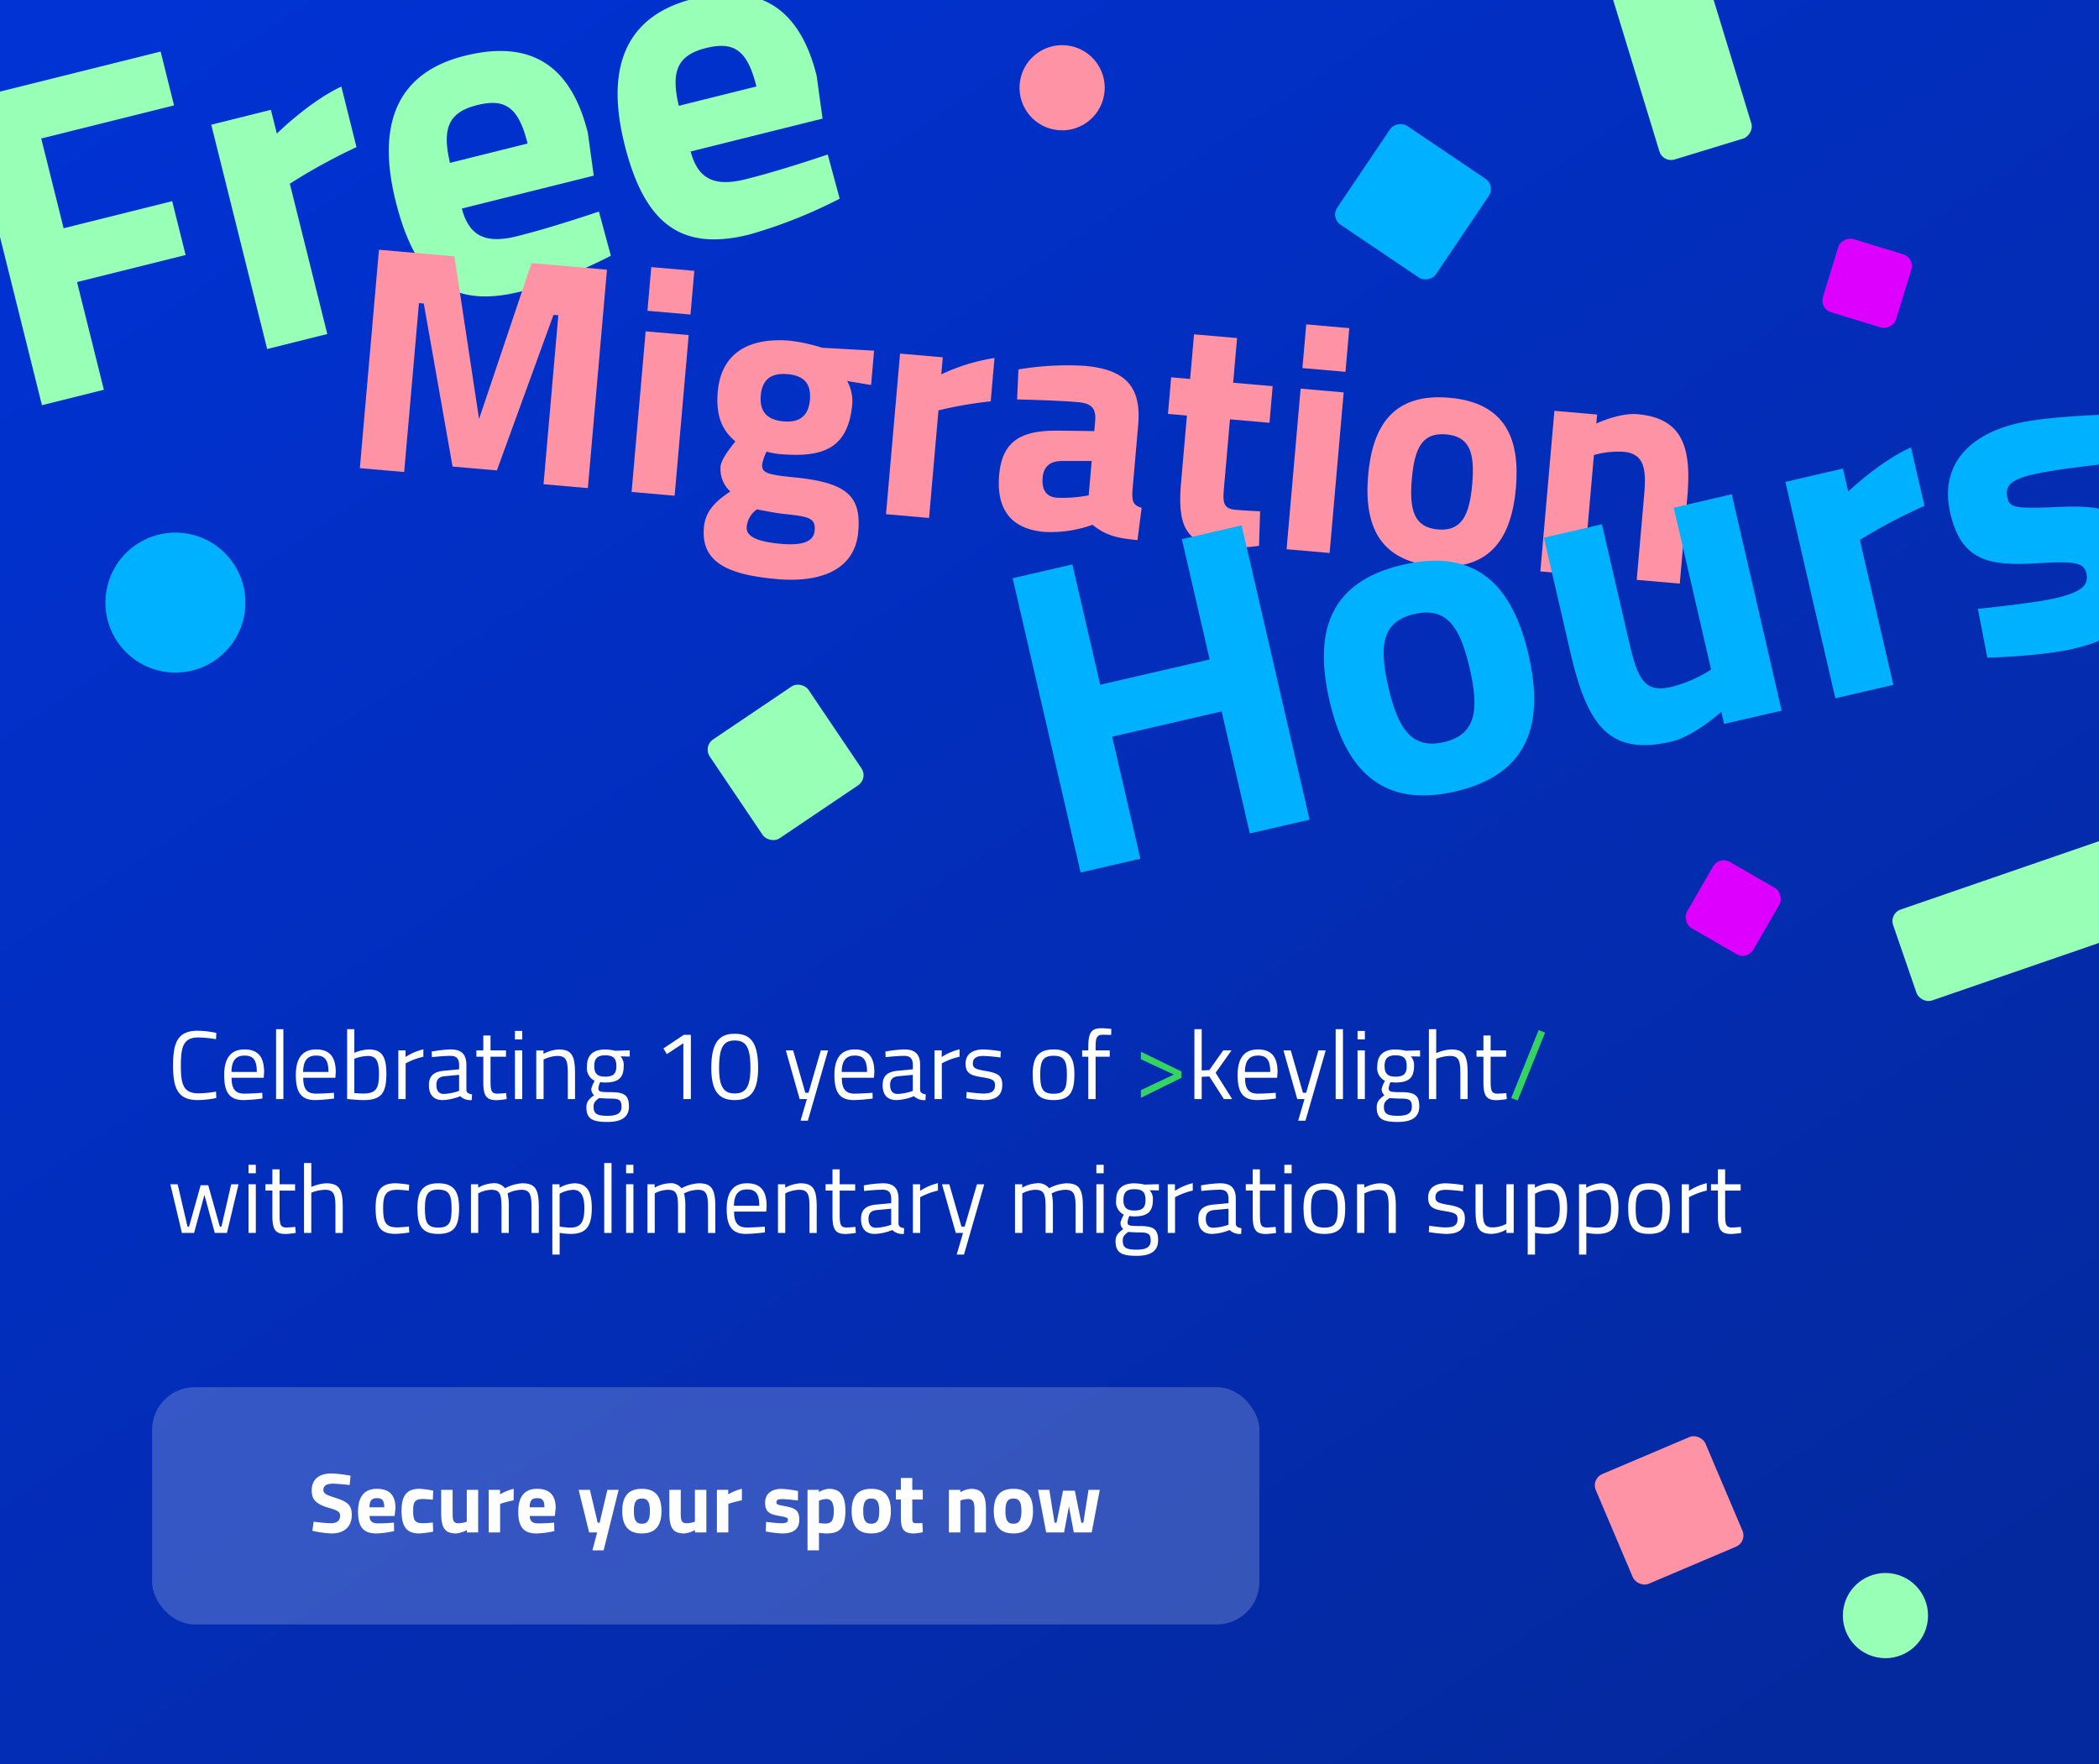 <svg xmlns="http://www.w3.org/2000/svg" xmlns:xlink="http://www.w3.org/1999/xlink" width="345" height="290" viewBox="0 0 345 290">
  <rect x="0" y="0" width="345" height="290" fill="#333333" stroke="none"/>
  <defs>
    <linearGradient id="linear-gradient" x1="0.054" y1="0.036" x2="0.812" y2="0.99" gradientUnits="objectBoundingBox">
      <stop offset="0" stop-color="#0132d3"/>
      <stop offset="1" stop-color="#04299f"/>
    </linearGradient>
    <clipPath id="clip-path">
      <rect id="Rechteck_160913" data-name="Rechteck 160913" width="129.532" height="12.634" transform="translate(0 0)" fill="#fff"/>
    </clipPath>
    <clipPath id="clip-path-2">
      <rect id="Rechteck_160916" data-name="Rechteck 160916" width="258.206" height="37.414" transform="translate(0 0)" fill="#fff"/>
    </clipPath>
    <clipPath id="clip-Company_2">
      <rect width="345" height="290"/>
    </clipPath>
  </defs>
  <g id="Company_2" data-name="Company – 2" clip-path="url(#clip-Company_2)">
    <rect width="345" height="290" fill="url(#linear-gradient)"/>
    <rect id="Rechteck_160809" data-name="Rechteck 160809" width="182" height="39" rx="7" transform="translate(25 228)" fill="#fff" opacity="0.2"/>
    <rect id="Rechteck_160753" data-name="Rechteck 160753" width="52.558" height="15.802" rx="2" transform="matrix(-0.292, -0.956, 0.956, -0.292, 273.333, 26.799)" fill="#98ffb7"/>
    <rect id="Rechteck_160760" data-name="Rechteck 160760" width="19.58" height="19.58" rx="2" transform="matrix(0.559, -0.829, 0.829, 0.559, 218.661, 35.805)" fill="#00b1ff"/>
    <rect id="Rechteck_160900" data-name="Rechteck 160900" width="12.58" height="12.58" rx="2" transform="translate(299.036 50.738) rotate(-73)" fill="#d0f"/>
    <rect id="Rechteck_160901" data-name="Rechteck 160901" width="12.58" height="12.58" rx="2" transform="translate(287.183 157.84) rotate(-150)" fill="#d0f"/>
    <rect id="Rechteck_160756" data-name="Rechteck 160756" width="19.58" height="19.58" rx="2" transform="translate(115.531 122.668) rotate(-34)" fill="#98ffb7"/>
    <circle id="Ellipse_3129" data-name="Ellipse 3129" cx="11.5" cy="11.5" r="11.5" transform="matrix(0.985, 0.174, -0.174, 0.985, 19.503, 85.717)" fill="#00b1ff"/>
    <circle id="Ellipse_6091" data-name="Ellipse 6091" cx="7" cy="7" r="7" transform="translate(304.507 257.242) rotate(12)" fill="#98ffb7"/>
    <circle id="Ellipse_6092" data-name="Ellipse 6092" cx="7" cy="7" r="7" transform="matrix(0.985, 0.174, -0.174, 0.985, 168.898, 6.309)" fill="#ff93a6"/>
    <rect id="Rechteck_160899" data-name="Rechteck 160899" width="52.558" height="15.802" rx="2" transform="matrix(0.946, -0.326, 0.326, 0.946, 310.508, 150.146)" fill="#98ffb7"/>
    <rect id="Rechteck_160810" data-name="Rechteck 160810" width="19.58" height="19.58" rx="2" transform="translate(261.508 243.066) rotate(-23)" fill="#ff93a6"/>
    <g id="Gruppe_167505" data-name="Gruppe 167505" transform="translate(51.234 242.184)">
      <g id="Gruppe_167505-2" data-name="Gruppe 167505" clip-path="url(#clip-path)">
        <path id="Pfad_101115" data-name="Pfad 101115" d="M6.233,1.9S4.258,1.68,3.446,1.68c-1.037,0-1.527.379-1.527,1.009,0,.6.378.813,1.975,1.317,2.059.659,2.69,1.233,2.69,2.816,0,2.072-1.415,3.039-3.292,3.039a17.715,17.715,0,0,1-3.18-.435l.2-1.5s1.877.252,2.872.252c1.036,0,1.484-.49,1.484-1.232,0-.589-.336-.855-1.709-1.247C.812,5.085,0,4.356,0,2.83,0,.854,1.316,0,3.25,0A19.882,19.882,0,0,1,6.387.378Z" fill="#fff"/>
        <path id="Pfad_101116" data-name="Pfad 101116" d="M13.514,8.082l.028,1.387a14.829,14.829,0,0,1-2.914.392c-2.116,0-3.013-1.05-3.013-3.571,0-2.494,1.052-3.768,3.1-3.768s3.054,1.051,3.054,3.166l-.141,1.3H9.507c.014.839.406,1.218,1.415,1.218,1.149,0,2.592-.127,2.592-.127m-1.6-2.52c0-1.135-.322-1.5-1.2-1.5s-1.2.434-1.219,1.5Z" fill="#fff"/>
        <path id="Pfad_101117" data-name="Pfad 101117" d="M19.967,2.83l-.056,1.484S18.8,4.2,18.272,4.2c-1.345,0-1.6.519-1.6,1.919,0,1.569.267,2.059,1.611,2.059.533,0,1.625-.112,1.625-.112l.056,1.5a16.527,16.527,0,0,1-2.283.294c-2.087,0-2.914-1.107-2.914-3.74,0-2.479.869-3.6,2.956-3.6a14.31,14.31,0,0,1,2.241.309" fill="#fff"/>
        <path id="Pfad_101118" data-name="Pfad 101118" d="M27.36,2.69v7H25.5V9.3a4.62,4.62,0,0,1-1.751.56c-2.045,0-2.466-1.134-2.466-3.5V2.69h1.877v3.7c0,1.246.057,1.793.981,1.793a4.178,4.178,0,0,0,1.345-.252V2.69Z" fill="#fff"/>
        <path id="Pfad_101119" data-name="Pfad 101119" d="M29.092,2.69h1.863v.742a8.493,8.493,0,0,1,2.241-.91V4.413A17.391,17.391,0,0,0,30.969,5V9.693H29.092Z" fill="#fff"/>
        <path id="Pfad_101120" data-name="Pfad 101120" d="M39.847,8.082l.028,1.387a14.829,14.829,0,0,1-2.914.392c-2.114,0-3.011-1.05-3.011-3.571,0-2.494,1.05-3.768,3.095-3.768S40.1,3.573,40.1,5.688l-.141,1.3H35.84c.014.839.408,1.218,1.416,1.218,1.148,0,2.591-.127,2.591-.127m-1.6-2.52c0-1.135-.321-1.5-1.205-1.5s-1.2.434-1.218,1.5Z" fill="#fff"/>
        <path id="Pfad_101121" data-name="Pfad 101121" d="M45.725,2.69,47,8.1h.323L48.6,2.69h1.848L47.98,12.635H46.145l.77-2.942H45.6l-1.723-7Z" fill="#fff"/>
        <path id="Pfad_101122" data-name="Pfad 101122" d="M57.487,6.178c0,2.157-.785,3.683-3.222,3.683s-3.222-1.526-3.222-3.683.785-3.656,3.222-3.656,3.222,1.5,3.222,3.656m-1.9,0c0-1.359-.28-2.06-1.318-2.06s-1.316.7-1.316,2.06.28,2.086,1.316,2.086,1.318-.728,1.318-2.086" fill="#fff"/>
        <path id="Pfad_101123" data-name="Pfad 101123" d="M64.865,2.69v7H63V9.3a4.62,4.62,0,0,1-1.751.56c-2.045,0-2.466-1.134-2.466-3.5V2.69h1.877v3.7c0,1.246.057,1.793.981,1.793a4.178,4.178,0,0,0,1.345-.252V2.69Z" fill="#fff"/>
        <path id="Pfad_101124" data-name="Pfad 101124" d="M66.6,2.69h1.863v.742a8.493,8.493,0,0,1,2.241-.91V4.413A17.391,17.391,0,0,0,68.475,5V9.693H66.6Z" fill="#fff"/>
        <path id="Pfad_101125" data-name="Pfad 101125" d="M79.915,4.441s-1.737-.224-2.55-.224-.98.182-.98.56c0,.322.266.393,1.554.631,1.625.294,2.2.77,2.2,2.184,0,1.64-1.065,2.269-2.816,2.269a17.542,17.542,0,0,1-2.689-.336l.056-1.569s1.737.225,2.452.225c.9,0,1.134-.183,1.134-.547,0-.307-.154-.448-1.443-.658-1.513-.252-2.311-.616-2.311-2.157,0-1.625,1.233-2.283,2.7-2.283a18,18,0,0,1,2.717.35Z" fill="#fff"/>
        <path id="Pfad_101126" data-name="Pfad 101126" d="M81.494,2.689h1.862v.378a3.972,3.972,0,0,1,1.6-.546c1.85,0,2.76,1.009,2.76,3.614,0,2.983-1.036,3.725-3.18,3.725a8.149,8.149,0,0,1-1.162-.112v2.886H81.494Zm1.877,1.793V8.151a10.032,10.032,0,0,0,1.022.084c1.121,0,1.415-.616,1.415-2.1,0-1.415-.476-1.933-1.218-1.933a3.624,3.624,0,0,0-1.219.28" fill="#fff"/>
        <path id="Pfad_101127" data-name="Pfad 101127" d="M95.189,6.178c0,2.157-.785,3.683-3.221,3.683s-3.222-1.526-3.222-3.683.784-3.656,3.222-3.656,3.221,1.5,3.221,3.656m-1.905,0c0-1.359-.28-2.06-1.316-2.06s-1.318.7-1.318,2.06.28,2.086,1.318,2.086,1.316-.728,1.316-2.086" fill="#fff"/>
        <path id="Pfad_101128" data-name="Pfad 101128" d="M98.714,4.286V7.158c0,.7,0,1.022.588,1.022.392,0,1.065-.028,1.065-.028l.084,1.5a9.138,9.138,0,0,1-1.428.21c-1.7,0-2.186-.645-2.186-2.661V4.286h-.826v-1.6h.826V.742h1.877V2.689h1.723v1.6Z" fill="#fff"/>
        <path id="Pfad_101129" data-name="Pfad 101129" d="M104.733,9.693v-7H106.6v.392a4.238,4.238,0,0,1,1.751-.56c1.961,0,2.465,1.232,2.465,3.376v3.8h-1.877V5.953c0-1.064-.14-1.751-1.051-1.751a3.823,3.823,0,0,0-1.274.252V9.693Z" fill="#fff"/>
        <path id="Pfad_101130" data-name="Pfad 101130" d="M118.554,6.178c0,2.157-.784,3.683-3.221,3.683s-3.222-1.526-3.222-3.683.784-3.656,3.222-3.656,3.221,1.5,3.221,3.656m-1.9,0c0-1.359-.279-2.06-1.316-2.06s-1.317.7-1.317,2.06.28,2.086,1.317,2.086,1.316-.728,1.316-2.086" fill="#fff"/>
        <path id="Pfad_101131" data-name="Pfad 101131" d="M121.24,2.69l.854,5.407h.336l1.065-5.266h1.933L126.493,8.1h.336l.854-5.407h1.849l-1.33,7h-2.941l-.8-4.285-.8,4.285h-2.942l-1.331-7Z" fill="#fff"/>
      </g>
    </g>
    <g id="Gruppe_167510" data-name="Gruppe 167510" transform="translate(28 169)">
      <g id="Gruppe_167507" data-name="Gruppe 167507">
        <g id="Gruppe_167506" data-name="Gruppe 167506" clip-path="url(#clip-path-2)">
          <path id="Pfad_101132" data-name="Pfad 101132" d="M7.555,11.477a16.674,16.674,0,0,1-3.057.336C1.184,11.813.448,9.8.448,6.147.448,2.4,1.168.416,4.5.416A16.27,16.27,0,0,1,7.555.768L7.507,1.809a19.74,19.74,0,0,0-2.881-.288c-2.465,0-2.9,1.473-2.9,4.626,0,3.089.4,4.561,2.929,4.561a17.519,17.519,0,0,0,2.849-.288Z" fill="#fff"/>
          <path id="Pfad_101133" data-name="Pfad 101133" d="M15.106,10.613l.032.944a27.9,27.9,0,0,1-3.121.256c-2.385,0-3.169-1.393-3.169-4.113,0-3.042,1.312-4.21,3.345-4.21,2.129,0,3.217,1.12,3.217,3.745l-.064.912H10.064c0,1.713.528,2.609,2.1,2.609,1.2,0,2.945-.143,2.945-.143m-.9-3.426C14.21,5.2,13.6,4.5,12.193,4.5c-1.36,0-2.129.752-2.145,2.689Z" fill="#fff"/>
          <rect id="Rechteck_160914" data-name="Rechteck 160914" width="1.201" height="11.492" transform="translate(17.376 0.161)" fill="#fff"/>
          <path id="Pfad_101134" data-name="Pfad 101134" d="M26.882,10.613l.032.944a27.9,27.9,0,0,1-3.121.256c-2.385,0-3.169-1.393-3.169-4.113,0-3.042,1.312-4.21,3.345-4.21,2.129,0,3.217,1.12,3.217,3.745l-.064.912H21.84c0,1.713.528,2.609,2.1,2.609,1.2,0,2.945-.143,2.945-.143m-.9-3.426c0-1.984-.608-2.689-2.017-2.689-1.36,0-2.129.752-2.145,2.689Z" fill="#fff"/>
          <path id="Pfad_101135" data-name="Pfad 101135" d="M35.506,7.523c0,3.186-.864,4.29-3.777,4.29-.96,0-2.673-.176-2.673-.176V.161H30.24V4.049a6.615,6.615,0,0,1,2.353-.559c2.177,0,2.913,1.152,2.913,4.033m-1.216,0c0-2.064-.417-2.961-1.825-2.961a6.723,6.723,0,0,0-2.225.464v5.635s1.041.08,1.473.08c2.193,0,2.577-.977,2.577-3.218" fill="#fff"/>
          <path id="Pfad_101136" data-name="Pfad 101136" d="M37.472,3.649h1.185V4.737a9.045,9.045,0,0,1,2.929-1.265V4.689a11.631,11.631,0,0,0-2.913,1.089v5.874h-1.2Z" fill="#fff"/>
          <path id="Pfad_101137" data-name="Pfad 101137" d="M48.657,10.164c.033.464.416.64.929.705l-.048.944a2.445,2.445,0,0,1-1.9-.641,8.176,8.176,0,0,1-2.881.641c-1.457,0-2.257-.832-2.257-2.449,0-1.536.8-2.209,2.449-2.369l2.513-.241V6.067c0-1.121-.48-1.521-1.441-1.521-1.12,0-3.025.208-3.025.208l-.048-.913A19.451,19.451,0,0,1,46.08,3.49c1.809,0,2.577.832,2.577,2.577ZM45.088,7.891c-.977.1-1.361.561-1.361,1.44,0,.929.4,1.473,1.217,1.473a8.481,8.481,0,0,0,2.513-.5V7.667Z" fill="#fff"/>
          <path id="Pfad_101138" data-name="Pfad 101138" d="M52.624,4.69V8.515c0,1.745.112,2.241,1.153,2.241.448,0,1.424-.095,1.424-.095l.08.992a14,14,0,0,1-1.633.176C52,11.829,51.44,11.2,51.44,8.9V4.69H50.3V3.65H51.44V1.2h1.184V3.65h2.545V4.69Z" fill="#fff"/>
          <path id="Pfad_101139" data-name="Pfad 101139" d="M56.639.449h1.2V1.842h-1.2Zm0,3.2h1.2v8h-1.2Z" fill="#fff"/>
          <path id="Pfad_101140" data-name="Pfad 101140" d="M60.143,11.652v-8h1.185v.56a6.077,6.077,0,0,1,2.481-.72c2.209,0,2.705,1.088,2.705,3.937v4.226H65.329V7.459c0-2.114-.24-2.9-1.728-2.9a5.478,5.478,0,0,0-2.257.592v6.5Z" fill="#fff"/>
          <path id="Pfad_101141" data-name="Pfad 101141" d="M68.383,13c0-.929.432-1.361,1.264-1.986a1.3,1.3,0,0,1-.448-1.1,5.154,5.154,0,0,1,.544-1.264,2.324,2.324,0,0,1-1.264-2.417c0-1.969,1.216-2.737,2.993-2.737a8.3,8.3,0,0,1,1.665.208l2.369-.065V4.658l-1.521-.032a2.081,2.081,0,0,1,.528,1.6c0,2.08-1.04,2.7-3.089,2.7a6.746,6.746,0,0,1-.784-.064,4.762,4.762,0,0,0-.288.912c0,.64.128.736,1.937.736,2.273,0,3.088.448,3.088,2.354,0,1.808-1.3,2.545-3.553,2.545-2.529,0-3.441-.561-3.441-2.417m2.081-1.505c-.672.5-.9.784-.9,1.408,0,1.1.465,1.505,2.273,1.505,1.6,0,2.321-.432,2.321-1.489,0-1.216-.512-1.344-1.969-1.344-.56,0-1.728-.08-1.728-.08m2.849-5.266c0-1.265-.5-1.761-1.841-1.761-1.248,0-1.793.5-1.793,1.761s.545,1.744,1.793,1.744c1.344,0,1.841-.48,1.841-1.744" fill="#fff"/>
          <path id="Pfad_101142" data-name="Pfad 101142" d="M84.4,1.088h1.152V11.652H84.32V2.465L81.6,4.258l-.56-.929Z" fill="#fff"/>
          <path id="Pfad_101143" data-name="Pfad 101143" d="M96.609,6.53c0,4.05-1.424,5.283-3.841,5.283s-3.858-1.2-3.858-5.267c0-4.354,1.409-5.634,3.842-5.634,2.5,0,3.857,1.265,3.857,5.618m-6.418.016c0,3.313.913,4.178,2.577,4.178s2.577-.88,2.577-4.194c0-3.553-.816-4.513-2.577-4.513-1.729,0-2.577.928-2.577,4.529" fill="#fff"/>
          <path id="Pfad_101144" data-name="Pfad 101144" d="M102.366,3.649l2,6.963h.528l2.017-6.963h1.2l-3.33,11.557h-1.2l1.04-3.554h-1.185l-2.272-8Z" fill="#fff"/>
          <path id="Pfad_101145" data-name="Pfad 101145" d="M115.408,10.613l.032.944a27.9,27.9,0,0,1-3.121.256c-2.385,0-3.169-1.393-3.169-4.113,0-3.042,1.312-4.21,3.345-4.21,2.129,0,3.217,1.12,3.217,3.745l-.064.912h-5.282c0,1.713.528,2.609,2.1,2.609,1.2,0,2.945-.143,2.945-.143m-.9-3.426c0-1.984-.608-2.689-2.017-2.689-1.36,0-2.129.752-2.145,2.689Z" fill="#fff"/>
          <path id="Pfad_101146" data-name="Pfad 101146" d="M123.232,10.164c.033.464.416.64.929.705l-.048.944a2.445,2.445,0,0,1-1.9-.641,8.176,8.176,0,0,1-2.881.641c-1.457,0-2.257-.832-2.257-2.449,0-1.536.8-2.209,2.449-2.369l2.513-.241V6.067c0-1.121-.48-1.521-1.441-1.521-1.12,0-3.025.208-3.025.208l-.048-.913a19.451,19.451,0,0,1,3.137-.351c1.809,0,2.577.832,2.577,2.577Zm-3.569-2.273c-.977.1-1.361.561-1.361,1.44,0,.929.4,1.473,1.217,1.473a8.481,8.481,0,0,0,2.513-.5V7.667Z" fill="#fff"/>
          <path id="Pfad_101147" data-name="Pfad 101147" d="M125.6,3.649h1.185V4.737a9.045,9.045,0,0,1,2.929-1.265V4.689A11.631,11.631,0,0,0,126.8,5.778v5.874h-1.2Z" fill="#fff"/>
          <path id="Pfad_101148" data-name="Pfad 101148" d="M136.448,4.817a26.193,26.193,0,0,0-2.8-.256c-.993,0-1.745.273-1.745,1.217,0,.752.384.96,2.081,1.248,2,.336,2.753.736,2.753,2.289,0,1.873-1.184,2.5-3.1,2.5a22.515,22.515,0,0,1-2.817-.305l.064-1.04a26.515,26.515,0,0,0,2.641.273c1.313,0,2.017-.288,2.017-1.377,0-.832-.416-1.04-2.161-1.313-1.809-.288-2.674-.624-2.674-2.224,0-1.761,1.425-2.337,2.882-2.337a20.48,20.48,0,0,1,2.9.3Z" fill="#fff"/>
          <path id="Pfad_101149" data-name="Pfad 101149" d="M148.592,7.555c0,2.913-.72,4.258-3.425,4.258-2.689,0-3.425-1.345-3.425-4.258,0-2.753.9-4.065,3.425-4.065,2.545,0,3.425,1.312,3.425,4.065m-1.232,0c0-2.225-.48-3.025-2.193-3.025-1.7,0-2.193.8-2.193,3.025,0,2.272.3,3.218,2.193,3.218,1.9,0,2.193-.946,2.193-3.218" fill="#fff"/>
          <path id="Pfad_101150" data-name="Pfad 101150" d="M152.078,11.652h-1.2V4.689h-1.009V3.649h1.009V2.928c0-2.3.593-2.928,2.161-2.928.544,0,1.616.111,1.616.111l-.015.993s-.9-.032-1.377-.032c-.9,0-1.185.384-1.185,1.873v.7H154.4v1.04h-2.321Z" fill="#fff"/>
          <path id="Pfad_101151" data-name="Pfad 101151" d="M159.518,5.106V3.858l6.659,3.249V8.164l-6.659,3.281V10.18l5.427-2.56Z" fill="#33d463"/>
          <path id="Pfad_101152" data-name="Pfad 101152" d="M168.317,11.652V.16h1.2V6.946l1.248-.064,2.289-3.233h1.361l-2.609,3.682,2.721,4.321h-1.36l-2.385-3.714-1.265.049v3.665Z" fill="#fff"/>
          <path id="Pfad_101153" data-name="Pfad 101153" d="M181.68,10.613l.032.944a27.9,27.9,0,0,1-3.121.256c-2.385,0-3.169-1.393-3.169-4.113,0-3.042,1.312-4.21,3.344-4.21,2.129,0,3.218,1.12,3.218,3.745l-.064.912h-5.282c0,1.713.528,2.609,2.1,2.609,1.2,0,2.945-.143,2.945-.143m-.9-3.426c0-1.984-.608-2.689-2.018-2.689-1.36,0-2.128.752-2.144,2.689Z" fill="#fff"/>
          <path id="Pfad_101154" data-name="Pfad 101154" d="M184.157,3.649l2,6.963h.528L188.7,3.649h1.2l-3.33,11.557h-1.2l1.04-3.554h-1.185l-2.272-8Z" fill="#fff"/>
          <rect id="Rechteck_160915" data-name="Rechteck 160915" width="1.201" height="11.492" transform="translate(191.533 0.161)" fill="#fff"/>
          <path id="Pfad_101155" data-name="Pfad 101155" d="M195.133.449h1.2V1.842h-1.2Zm0,3.2h1.2v8h-1.2Z" fill="#fff"/>
          <path id="Pfad_101156" data-name="Pfad 101156" d="M198.285,13c0-.929.432-1.361,1.265-1.986a1.3,1.3,0,0,1-.448-1.1,5.154,5.154,0,0,1,.544-1.264,2.325,2.325,0,0,1-1.265-2.417c0-1.969,1.217-2.737,2.993-2.737a8.283,8.283,0,0,1,1.665.208l2.369-.065V4.658l-1.521-.032a2.078,2.078,0,0,1,.528,1.6c0,2.08-1.04,2.7-3.089,2.7a6.745,6.745,0,0,1-.784-.064,4.762,4.762,0,0,0-.288.912c0,.64.128.736,1.937.736,2.273,0,3.088.448,3.088,2.354,0,1.808-1.3,2.545-3.552,2.545-2.53,0-3.442-.561-3.442-2.417m2.081-1.505c-.672.5-.9.784-.9,1.408,0,1.1.464,1.505,2.272,1.505,1.6,0,2.322-.432,2.322-1.489,0-1.216-.513-1.344-1.969-1.344-.561,0-1.729-.08-1.729-.08m2.849-5.266c0-1.265-.5-1.761-1.841-1.761-1.248,0-1.793.5-1.793,1.761s.545,1.744,1.793,1.744c1.345,0,1.841-.48,1.841-1.744" fill="#fff"/>
          <path id="Pfad_101157" data-name="Pfad 101157" d="M206.86,11.652V.16h1.2V4.1a6.764,6.764,0,0,1,2.465-.608c2.192,0,2.705,1.088,2.705,3.937v4.226h-1.2V7.459c0-2.114-.24-2.9-1.713-2.9a6.57,6.57,0,0,0-2.257.481v6.61Z" fill="#fff"/>
          <path id="Pfad_101158" data-name="Pfad 101158" d="M217.005,4.69V8.515c0,1.745.112,2.241,1.153,2.241.448,0,1.424-.095,1.424-.095l.08.992a14,14,0,0,1-1.633.176c-1.648,0-2.208-.624-2.208-2.929V4.69h-1.136V3.65h1.136V1.2h1.184V3.65h2.546V4.69Z" fill="#fff"/>
          <path id="Pfad_101159" data-name="Pfad 101159" d="M224.895.319l1.072.4-4.513,11.157-1.073-.384Z" fill="#33d463"/>
        </g>
      </g>
      <path id="Pfad_101160" data-name="Pfad 101160" d="M10,25.649,8.4,32.612H8.132l-1.905-6.8H4.977l-1.9,6.8H2.818L1.2,25.649H0l1.9,8h2l1.7-6.259,1.7,6.259h2l1.906-8Z" fill="#fff"/>
      <path id="Pfad_101161" data-name="Pfad 101161" d="M12.848,22.448h1.2v1.393h-1.2Zm0,3.2h1.2v8h-1.2Z" fill="#fff"/>
      <g id="Gruppe_167509" data-name="Gruppe 167509">
        <g id="Gruppe_167508" data-name="Gruppe 167508" clip-path="url(#clip-path-2)">
          <path id="Pfad_101162" data-name="Pfad 101162" d="M17.953,26.689v3.825c0,1.745.112,2.241,1.153,2.241.448,0,1.424-.1,1.424-.1l.08.992a14,14,0,0,1-1.633.176c-1.648,0-2.208-.624-2.208-2.929v-4.21H15.632v-1.04h1.137V23.2h1.184v2.449H20.5v1.04Z" fill="#fff"/>
          <path id="Pfad_101163" data-name="Pfad 101163" d="M21.968,33.652V22.16h1.2V26.1a6.764,6.764,0,0,1,2.465-.608c2.192,0,2.7,1.088,2.7,3.937v4.226h-1.2V29.459c0-2.114-.24-2.9-1.712-2.9a6.57,6.57,0,0,0-2.257.481v6.61Z" fill="#fff"/>
          <path id="Pfad_101164" data-name="Pfad 101164" d="M39.25,25.729,39.2,26.7s-1.281-.144-1.889-.144c-1.841,0-2.337.8-2.337,2.945,0,2.369.368,3.234,2.353,3.234.609,0,1.889-.145,1.889-.145l.048.992a21.171,21.171,0,0,1-2.225.225c-2.545,0-3.3-1.169-3.3-4.306,0-2.9.944-4.017,3.329-4.017a18.6,18.6,0,0,1,2.177.24" fill="#fff"/>
          <path id="Pfad_101165" data-name="Pfad 101165" d="M47.458,29.554c0,2.913-.72,4.258-3.425,4.258-2.689,0-3.425-1.345-3.425-4.258,0-2.753.9-4.065,3.425-4.065,2.545,0,3.425,1.312,3.425,4.065m-1.232,0c0-2.225-.48-3.025-2.193-3.025-1.7,0-2.193.8-2.193,3.025,0,2.272.3,3.218,2.193,3.218,1.9,0,2.193-.946,2.193-3.218" fill="#fff"/>
          <path id="Pfad_101166" data-name="Pfad 101166" d="M49.407,33.652v-8h1.185v.56a5.37,5.37,0,0,1,2.336-.72,2.261,2.261,0,0,1,2.082.816,6.658,6.658,0,0,1,2.849-.816c2.176,0,2.7,1.04,2.7,3.937v4.226h-1.2V29.459c0-2.114-.24-2.9-1.681-2.9a5.29,5.29,0,0,0-2.256.592,9.087,9.087,0,0,1,.208,2.337v4.162h-1.2v-4.13c0-2.209-.224-2.961-1.68-2.961a4.786,4.786,0,0,0-2.145.592v6.5Z" fill="#fff"/>
          <path id="Pfad_101167" data-name="Pfad 101167" d="M62.783,25.649h1.185v.576a5.442,5.442,0,0,1,2.4-.736c2.017,0,2.9,1.233,2.9,4.066,0,3.137-1.024,4.257-3.49,4.257a10.53,10.53,0,0,1-1.792-.175v3.569h-1.2Zm1.2,1.553V32.6a12.008,12.008,0,0,0,1.729.176c1.76,0,2.336-.913,2.336-3.217,0-2.194-.688-2.994-1.856-2.994a5.213,5.213,0,0,0-2.209.641" fill="#fff"/>
          <rect id="Rechteck_160917" data-name="Rechteck 160917" width="1.201" height="11.492" transform="translate(71.312 22.16)" fill="#fff"/>
          <path id="Pfad_101168" data-name="Pfad 101168" d="M74.911,22.448h1.2v1.393h-1.2Zm0,3.2h1.2v8h-1.2Z" fill="#fff"/>
          <path id="Pfad_101169" data-name="Pfad 101169" d="M78.415,33.652v-8H79.6v.56a5.37,5.37,0,0,1,2.336-.72,2.261,2.261,0,0,1,2.082.816,6.658,6.658,0,0,1,2.849-.816c2.176,0,2.705,1.04,2.705,3.937v4.226h-1.2V29.459c0-2.114-.24-2.9-1.681-2.9a5.289,5.289,0,0,0-2.256.592,9.087,9.087,0,0,1,.208,2.337v4.162h-1.2v-4.13c0-2.209-.224-2.961-1.68-2.961a4.786,4.786,0,0,0-2.145.592v6.5Z" fill="#fff"/>
          <path id="Pfad_101170" data-name="Pfad 101170" d="M97.7,32.612l.032.944a27.9,27.9,0,0,1-3.121.256c-2.385,0-3.169-1.393-3.169-4.113,0-3.042,1.312-4.21,3.345-4.21,2.129,0,3.217,1.12,3.217,3.745l-.064.912H92.655c0,1.713.528,2.609,2.1,2.609,1.2,0,2.945-.143,2.945-.143m-.9-3.426c0-1.984-.608-2.689-2.017-2.689-1.36,0-2.129.752-2.145,2.689Z" fill="#fff"/>
          <path id="Pfad_101171" data-name="Pfad 101171" d="M99.871,33.652v-8h1.185v.56a6.077,6.077,0,0,1,2.481-.72c2.209,0,2.7,1.088,2.7,3.937v4.226h-1.185V29.459c0-2.114-.24-2.9-1.728-2.9a5.478,5.478,0,0,0-2.257.592v6.5Z" fill="#fff"/>
          <path id="Pfad_101172" data-name="Pfad 101172" d="M110.016,26.689v3.825c0,1.745.112,2.241,1.153,2.241.448,0,1.424-.1,1.424-.1l.08.992a14,14,0,0,1-1.633.176c-1.648,0-2.208-.624-2.208-2.929v-4.21h-1.137v-1.04h1.137V23.2h1.184v2.449h2.545v1.04Z" fill="#fff"/>
          <path id="Pfad_101173" data-name="Pfad 101173" d="M119.681,32.163c.033.464.416.64.929.705l-.048.944a2.445,2.445,0,0,1-1.9-.641,8.176,8.176,0,0,1-2.881.641c-1.457,0-2.257-.832-2.257-2.449,0-1.536.8-2.209,2.449-2.369l2.513-.241v-.687c0-1.121-.48-1.521-1.441-1.521-1.12,0-3.025.208-3.025.208l-.048-.913a19.451,19.451,0,0,1,3.137-.351c1.809,0,2.577.832,2.577,2.577Zm-3.569-2.273c-.977.1-1.361.561-1.361,1.44,0,.929.4,1.473,1.217,1.473a8.481,8.481,0,0,0,2.513-.5V29.666Z" fill="#fff"/>
          <path id="Pfad_101174" data-name="Pfad 101174" d="M122.047,25.649h1.185v1.088a9.045,9.045,0,0,1,2.929-1.265v1.217a11.631,11.631,0,0,0-2.913,1.089v5.874h-1.2Z" fill="#fff"/>
          <path id="Pfad_101175" data-name="Pfad 101175" d="M128.031,25.649l2,6.963h.528l2.017-6.963h1.2l-3.33,11.557h-1.2l1.041-3.554H129.1l-2.272-8Z" fill="#fff"/>
          <path id="Pfad_101176" data-name="Pfad 101176" d="M138.83,33.652v-8h1.185v.56a5.376,5.376,0,0,1,2.336-.72,2.26,2.26,0,0,1,2.082.816,6.658,6.658,0,0,1,2.849-.816c2.177,0,2.705,1.04,2.705,3.937v4.226h-1.2V29.459c0-2.114-.24-2.9-1.681-2.9a5.29,5.29,0,0,0-2.256.592,9.087,9.087,0,0,1,.208,2.337v4.162h-1.2v-4.13c0-2.209-.223-2.961-1.68-2.961a4.786,4.786,0,0,0-2.145.592v6.5Z" fill="#fff"/>
          <path id="Pfad_101177" data-name="Pfad 101177" d="M152.206,22.448h1.2v1.393h-1.2Zm0,3.2h1.2v8h-1.2Z" fill="#fff"/>
          <path id="Pfad_101178" data-name="Pfad 101178" d="M155.358,35c0-.929.432-1.361,1.265-1.986a1.3,1.3,0,0,1-.448-1.1,5.154,5.154,0,0,1,.544-1.264,2.325,2.325,0,0,1-1.265-2.417c0-1.969,1.217-2.737,2.993-2.737a8.283,8.283,0,0,1,1.665.208l2.369-.065v1.025l-1.521-.032a2.078,2.078,0,0,1,.528,1.6c0,2.08-1.04,2.7-3.089,2.7a6.745,6.745,0,0,1-.784-.064,4.762,4.762,0,0,0-.288.912c0,.64.128.736,1.937.736,2.273,0,3.088.448,3.088,2.354,0,1.808-1.295,2.545-3.552,2.545-2.53,0-3.442-.561-3.442-2.417m2.081-1.505c-.672.5-.9.784-.9,1.408,0,1.1.464,1.5,2.272,1.5,1.6,0,2.322-.432,2.322-1.489,0-1.216-.513-1.344-1.969-1.344-.561,0-1.729-.08-1.729-.08m2.849-5.266c0-1.265-.5-1.761-1.841-1.761-1.248,0-1.793.5-1.793,1.761s.545,1.744,1.793,1.744c1.345,0,1.841-.48,1.841-1.744" fill="#fff"/>
          <path id="Pfad_101179" data-name="Pfad 101179" d="M163.934,25.649h1.185v1.088a9.045,9.045,0,0,1,2.929-1.265v1.217a11.631,11.631,0,0,0-2.913,1.089v5.874h-1.2Z" fill="#fff"/>
          <path id="Pfad_101180" data-name="Pfad 101180" d="M175.12,32.163c.033.464.416.64.929.705l-.048.944a2.445,2.445,0,0,1-1.905-.641,8.176,8.176,0,0,1-2.881.641c-1.457,0-2.257-.832-2.257-2.449,0-1.536.8-2.209,2.449-2.369l2.513-.241v-.687c0-1.121-.48-1.521-1.44-1.521-1.121,0-3.026.208-3.026.208l-.048-.913a19.451,19.451,0,0,1,3.137-.351c1.81,0,2.577.832,2.577,2.577Zm-3.569-2.273c-.977.1-1.36.561-1.36,1.44,0,.929.4,1.473,1.216,1.473a8.481,8.481,0,0,0,2.513-.5V29.666Z" fill="#fff"/>
          <path id="Pfad_101181" data-name="Pfad 101181" d="M179.086,26.689v3.825c0,1.745.112,2.241,1.153,2.241.448,0,1.424-.1,1.424-.1l.08.992a14,14,0,0,1-1.633.176c-1.648,0-2.208-.624-2.208-2.929v-4.21h-1.136v-1.04H177.9V23.2h1.184v2.449h2.546v1.04Z" fill="#fff"/>
          <path id="Pfad_101182" data-name="Pfad 101182" d="M183.1,22.448h1.2v1.393h-1.2Zm0,3.2h1.2v8h-1.2Z" fill="#fff"/>
          <path id="Pfad_101183" data-name="Pfad 101183" d="M193.1,29.554c0,2.913-.72,4.258-3.425,4.258-2.689,0-3.425-1.345-3.425-4.258,0-2.753.9-4.065,3.425-4.065,2.545,0,3.425,1.312,3.425,4.065m-1.232,0c0-2.225-.48-3.025-2.193-3.025-1.7,0-2.193.8-2.193,3.025,0,2.272.3,3.218,2.193,3.218,1.9,0,2.193-.946,2.193-3.218" fill="#fff"/>
          <path id="Pfad_101184" data-name="Pfad 101184" d="M195.054,33.652v-8h1.185v.56a6.077,6.077,0,0,1,2.481-.72c2.209,0,2.705,1.088,2.705,3.937v4.226h-1.184V29.459c0-2.114-.241-2.9-1.729-2.9a5.483,5.483,0,0,0-2.257.592v6.5Z" fill="#fff"/>
          <path id="Pfad_101185" data-name="Pfad 101185" d="M212.48,26.817a26.193,26.193,0,0,0-2.8-.256c-.993,0-1.745.273-1.745,1.217,0,.752.384.96,2.081,1.248,2,.336,2.753.736,2.753,2.289,0,1.873-1.184,2.5-3.105,2.5a22.515,22.515,0,0,1-2.817-.305l.064-1.04s1.825.273,2.641.273c1.313,0,2.017-.288,2.017-1.377,0-.832-.416-1.04-2.161-1.313-1.809-.288-2.673-.624-2.673-2.224,0-1.761,1.425-2.337,2.881-2.337a20.48,20.48,0,0,1,2.9.3Z" fill="#fff"/>
          <path id="Pfad_101186" data-name="Pfad 101186" d="M220.8,25.649v8h-1.2v-.561a5.4,5.4,0,0,1-2.369.721c-2.242,0-2.705-1.04-2.705-3.985V25.649h1.2V29.81c0,2.209.192,2.93,1.68,2.93a4.852,4.852,0,0,0,2.194-.593v-6.5Z" fill="#fff"/>
          <path id="Pfad_101187" data-name="Pfad 101187" d="M223.1,25.649h1.184v.576a5.448,5.448,0,0,1,2.4-.736c2.016,0,2.9,1.233,2.9,4.066,0,3.137-1.024,4.257-3.49,4.257a10.518,10.518,0,0,1-1.792-.175v3.569h-1.2Zm1.2,1.553V32.6a11.99,11.99,0,0,0,1.729.176c1.76,0,2.336-.913,2.336-3.217,0-2.194-.688-2.994-1.856-2.994a5.207,5.207,0,0,0-2.209.641" fill="#fff"/>
          <path id="Pfad_101188" data-name="Pfad 101188" d="M231.533,25.649h1.184v.576a5.442,5.442,0,0,1,2.4-.736c2.017,0,2.9,1.233,2.9,4.066,0,3.137-1.024,4.257-3.489,4.257a10.545,10.545,0,0,1-1.793-.175v3.569h-1.2Zm1.2,1.553V32.6a12.008,12.008,0,0,0,1.729.176c1.76,0,2.336-.913,2.336-3.217,0-2.194-.687-2.994-1.856-2.994a5.213,5.213,0,0,0-2.209.641" fill="#fff"/>
          <path id="Pfad_101189" data-name="Pfad 101189" d="M246.463,29.554c0,2.913-.72,4.258-3.425,4.258-2.689,0-3.425-1.345-3.425-4.258,0-2.753.9-4.065,3.425-4.065,2.545,0,3.425,1.312,3.425,4.065m-1.232,0c0-2.225-.48-3.025-2.193-3.025-1.7,0-2.193.8-2.193,3.025,0,2.272.3,3.218,2.193,3.218,1.9,0,2.193-.946,2.193-3.218" fill="#fff"/>
          <path id="Pfad_101190" data-name="Pfad 101190" d="M248.413,25.649H249.6v1.088a9.046,9.046,0,0,1,2.928-1.265v1.217a11.65,11.65,0,0,0-2.913,1.089v5.874h-1.2Z" fill="#fff"/>
          <path id="Pfad_101191" data-name="Pfad 101191" d="M255.549,26.689v3.825c0,1.745.112,2.241,1.153,2.241.448,0,1.424-.1,1.424-.1l.08.992a14,14,0,0,1-1.633.176c-1.648,0-2.208-.624-2.208-2.929v-4.21h-1.136v-1.04h1.136V23.2h1.184v2.449H258.1v1.04Z" fill="#fff"/>
        </g>
      </g>
    </g>
    <path id="Pfad_101192" data-name="Pfad 101192" d="M0,17.451,12.5,67.6,22.68,65.062l-4.414-17.7,17.847-4.449-2.206-8.849-17.846,4.45-3.678-14.75L34.212,18.32,32.006,9.472Z" transform="translate(-5.606 -1)" fill="#98ffb7"/>
    <path id="Pfad_101193" data-name="Pfad 101193" d="M40.328,21.5l9.808-2.446.974,3.909s5.275-5.232,10.6-7.735L64.2,25.18A94.634,94.634,0,0,0,53.244,31.2L59.4,55.9l-9.882,2.464Z" transform="translate(-5.606 -1)" fill="#98ffb7"/>
    <path id="Pfad_101194" data-name="Pfad 101194" d="M104.042,35.769l1.968,7.263a80.375,80.375,0,0,1-14.826,5.891C80.049,51.7,73.95,47.344,70.64,34.07c-3.273-13.127.585-21.217,11.352-23.9,10.842-2.7,17.456,1.523,20.232,12.657l.973,7.042L81.515,35.275c1.178,4.407,3.739,5.882,9.049,4.558,6.047-1.508,13.478-4.064,13.478-4.064M92.325,24.59c-1.489-5.973-3.664-7.468-8.311-6.309-4.719,1.177-5.771,3.868-4.448,9.49Z" transform="translate(-5.606 -1)" fill="#98ffb7"/>
    <path id="Pfad_101195" data-name="Pfad 101195" d="M141.651,26.391l1.968,7.264a80.406,80.406,0,0,1-14.826,5.89c-11.135,2.777-17.234-1.578-20.544-14.852-3.272-13.127.586-21.217,11.353-23.9,10.841-2.7,17.455,1.523,20.231,12.658l.973,7.042L119.124,25.9c1.178,4.407,3.74,5.883,9.048,4.559,6.048-1.508,13.479-4.065,13.479-4.065M129.934,15.213c-1.489-5.973-3.664-7.468-8.31-6.31-4.72,1.177-5.772,3.868-4.448,9.491Z" transform="translate(-5.606 -1)" fill="#98ffb7"/>
    <path id="Pfad_101196" data-name="Pfad 101196" d="M67.893,42.048,80.3,43.133l4.044,26.739L92.97,44.241l12.4,1.086-3.141,35.9-7.285-.638,2.43-27.769-.792-.069L87.275,78.321l-7.286-.637-4.73-26.8-.792-.069L72.038,78.583l-7.286-.637Z" transform="translate(-5.606 -1)" fill="#ff93a6"/>
    <path id="Pfad_101197" data-name="Pfad 101197" d="M111.727,55.458l7.074.619-2.309,26.4-7.074-.619Zm.924-10.559,7.074.619L119.1,52.7l-7.074-.619Z" transform="translate(-5.606 -1)" fill="#ff93a6"/>
    <path id="Pfad_101198" data-name="Pfad 101198" d="M121.3,87.734c.213-2.428,1.53-4.122,4.35-5.949a4.975,4.975,0,0,1-1.6-4.184c.115-1.319,2.429-4.043,2.429-4.043-1.733-1.481-3.3-3.586-2.9-8.179.6-6.811,5.727-8.914,11.9-8.374a29.294,29.294,0,0,1,5.272,1.152l8.524.48-.494,5.648-3.932-.664a6.888,6.888,0,0,1,.847,3.692c-.647,7.391-4.72,8.95-11.952,8.317a13.744,13.744,0,0,1-2.146-.4,8.406,8.406,0,0,0-.708,2.013c-.12,1.371.486,1.744,4.968,2.19,8.971.838,11.329,3.066,10.812,8.978-.564,6.44-6.478,8.37-13.288,7.774-7.708-.673-12.6-2.538-12.081-8.451m8.721-3.014a3.935,3.935,0,0,0-1.688,2.885c-.133,1.532,1.649,2.432,5.608,2.779,3.432.3,5.4-.273,5.563-2.173.176-2.007-.861-2.311-4.763-2.705-1.478-.129-4.72-.786-4.72-.786M138.726,66.7c.217-2.481-.824-3.956-3.674-4.205s-4.186,1.017-4.4,3.5.872,4.013,3.723,4.263,4.137-1.076,4.354-3.556" transform="translate(-5.606 -1)" fill="#ff93a6"/>
    <path id="Pfad_101199" data-name="Pfad 101199" d="M153.544,59.116l7.02.615-.244,2.8a32.116,32.116,0,0,1,8.746-2.692l-.623,7.127a66.042,66.042,0,0,0-8.588,1.483l-1.546,17.685-7.075-.619Z" transform="translate(-5.606 -1)" fill="#ff93a6"/>
    <path id="Pfad_101200" data-name="Pfad 101200" d="M191.722,81.82c-.033,1.593.123,2.245,1.525,2.634l-.677,5.313c-3.538-.31-5.3-.837-7.388-2.509a20.385,20.385,0,0,1-7.922,1.169c-5.543-.485-7.915-3.777-7.426-9.373.522-5.966,4.1-7.355,9.945-7.269l5.687.072.143-1.637c.2-2.27-.754-2.938-2.866-3.123-3.484-.306-9.962-.446-9.962-.446L173,61.723a48.278,48.278,0,0,1,10.851-.594c6.863.6,9.372,3.534,8.831,9.709ZM180.2,76.768c-1.862,0-3.049.8-3.215,2.7-.162,1.847.414,3.174,2.314,3.34a22.648,22.648,0,0,0,5.248-.391l.494-5.648Z" transform="translate(-5.606 -1)" fill="#ff93a6"/>
    <path id="Pfad_101201" data-name="Pfad 101201" d="M207.768,69.924l-.946,10.823c-.232,2.639-.338,3.854,1.88,4.048,1.477.13,4.02.245,4.02.245l-.177,5.677a34.574,34.574,0,0,1-5.454.32c-6.387-.558-8.023-3.148-7.358-10.75l.961-10.981-3.115-.273.527-6.017,3.114.272.643-7.339,7.074.619-.643,7.338,6.494.569-.527,6.017Z" transform="translate(-5.606 -1)" fill="#ff93a6"/>
    <path id="Pfad_101202" data-name="Pfad 101202" d="M219.382,64.877l7.074.619-2.309,26.395-7.074-.619Zm.924-10.559,7.074.619-.628,7.18-7.074-.619Z" transform="translate(-5.606 -1)" fill="#ff93a6"/>
    <path id="Pfad_101203" data-name="Pfad 101203" d="M254.766,81.218c-.712,8.13-4.171,13.626-13.358,12.822s-11.638-6.817-10.926-14.947,4.161-13.52,13.346-12.716,11.649,6.711,10.938,14.841m-7.18-.628c.448-5.12-.377-7.853-4.284-8.194s-5.194,2.2-5.641,7.325.367,7.959,4.274,8.3,5.2-2.311,5.651-7.432" transform="translate(-5.606 -1)" fill="#ff93a6"/>
    <path id="Pfad_101204" data-name="Pfad 101204" d="M258.783,94.922l2.31-26.4,7.021.615-.13,1.478s3.775-1.8,6.783-1.535c7.392.647,8.886,5.458,8.18,13.535L281.7,96.926l-7.075-.619,1.233-14.1c.352-4.013.05-6.645-3.382-6.945a14.435,14.435,0,0,0-4.886.53L265.857,95.54Z" transform="translate(-5.606 -1)" fill="#ff93a6"/>
    <path id="Pfad_101205" data-name="Pfad 101205" d="M199.865,89.62l4.565,19.774-17.995,4.154L181.87,93.774l-9.816,2.268,11.167,48.366,9.816-2.266-4.631-20.059,17.995-4.154,4.63,20.059,9.817-2.267L209.682,87.354Z" transform="translate(-5.606 -1)" fill="#00b1ff"/>
    <path id="Pfad_101206" data-name="Pfad 101206" d="M256.842,108.606c2.529,10.953.336,19.627-12.041,22.484s-18.149-3.978-20.678-14.931-.3-19.483,12.074-22.341,18.116,3.833,20.645,14.788m-9.674,2.233c-1.592-6.9-3.836-10.126-9.1-8.911s-5.865,5.1-4.271,12,3.869,10.269,9.133,9.055,5.832-5.244,4.238-12.143" transform="translate(-5.606 -1)" fill="#00b1ff"/>
    <path id="Pfad_101207" data-name="Pfad 101207" d="M290.238,82.241l8.209,35.564-9.459,2.184L288.527,118s-4.463,4.028-8.232,4.9c-10.385,2.4-13.85-2.871-16.625-14.89l-4.3-18.637,9.533-2.2,4.334,18.778c1.463,6.33,2.387,9.038,7.08,7.954a21.786,21.786,0,0,0,6.533-2.855l-6.14-26.6Z" transform="translate(-5.606 -1)" fill="#00b1ff"/>
    <path id="Pfad_101208" data-name="Pfad 101208" d="M299.059,80.205l9.459-2.185.869,3.771s5.154-4.936,10.315-7.251l2.216,9.6a91.018,91.018,0,0,0-10.619,5.6l5.5,23.828-9.531,2.2Z" transform="translate(-5.606 -1)" fill="#00b1ff"/>
    <path id="Pfad_101209" data-name="Pfad 101209" d="M353.105,77.093s-9.084.9-13.209,1.851-4.766,2.073-4.322,3.994c.379,1.635,1.813,1.679,8.636,1.378,8.6-.411,12.07,1.334,13.728,8.518,1.921,8.321-2.747,12.771-11.637,14.822-5.263,1.216-14.051,1.447-14.051,1.447l-1.555-8.032s9.085-.9,12.711-1.737c4.554-1.051,5.547-2.255,5.121-4.1-.36-1.566-1.308-2.1-8.1-1.653-7.978.494-12.46-.419-14.266-8.244-1.9-8.25,3.582-13.037,11.051-14.762,5.121-1.182,14.208-1.407,14.208-1.407Z" transform="translate(-5.606 -1)" fill="#00b1ff"/>
  </g>
</svg>
